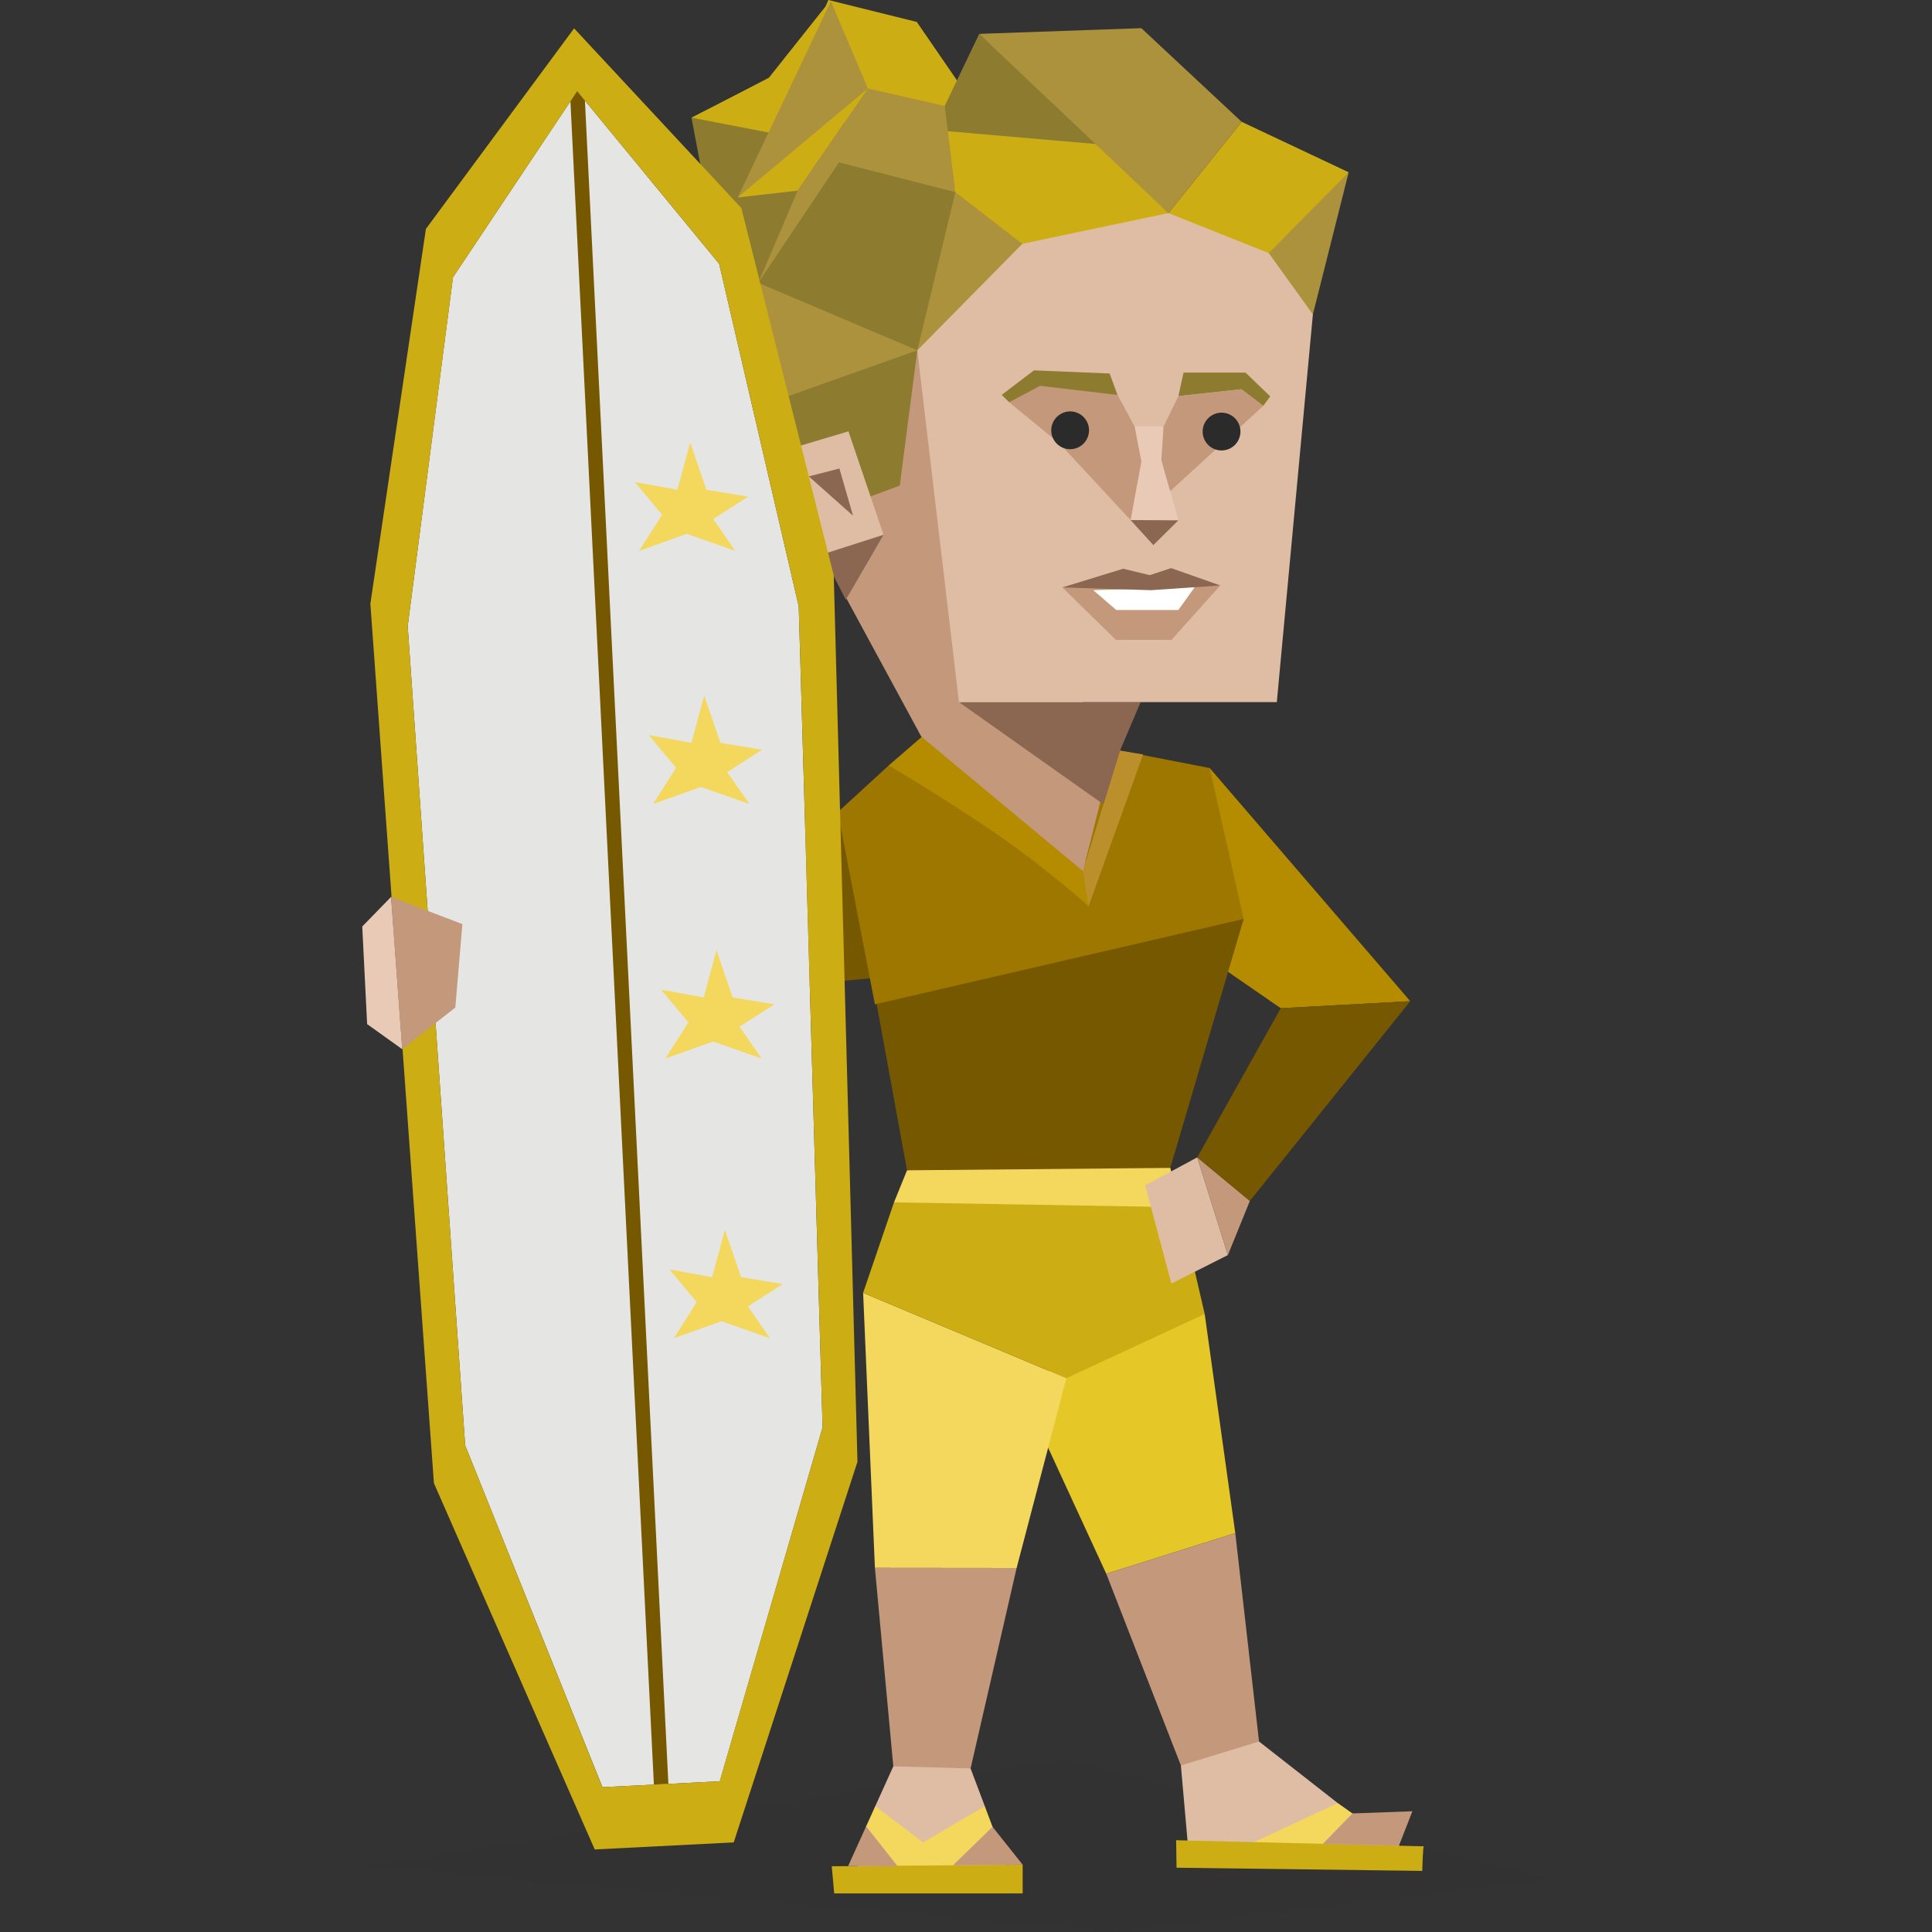 <svg id="illustration" xmlns="http://www.w3.org/2000/svg" viewBox="0 0 400 400"><rect x="0" y="0" width="400" height="400" fill="#333333" stroke="none"/><defs><style>.cls-1{fill:#8d7c2f;}.cls-1,.cls-10,.cls-11,.cls-12,.cls-13,.cls-14,.cls-15,.cls-16,.cls-17,.cls-4,.cls-5,.cls-6,.cls-7,.cls-8,.cls-9{fill-rule:evenodd;}.cls-11,.cls-2{fill:#b58b00;}.cls-3{opacity:0.1;}.cls-4{fill:#2b2b2b;}.cls-23,.cls-5{fill:#dfbda5;}.cls-24,.cls-6{fill:#f4d75d;}.cls-7{fill:#e5c828;}.cls-20,.cls-8{fill:#ccad14;}.cls-19,.cls-9{fill:#755800;}.cls-10{fill:#9e7700;}.cls-12{fill:#bc8f2d;}.cls-13,.cls-21{fill:#c3987b;}.cls-14{fill:#8b6651;}.cls-15{fill:#ac923c;}.cls-16,.cls-22{fill:#e8cab6;}.cls-17{fill:#fff;}.cls-18{fill:#e5e5e4;}</style></defs><polygon class="cls-1" points="143.16 24.36 148.08 50.33 159.8 56.16 177.09 24.97 143.16 24.36"/><polygon class="cls-2" points="291.98 207.29 250.45 159.01 236.85 177.68 253.7 200.83 265.17 208.74 291.98 207.29"/><g class="cls-3"><polygon class="cls-4" points="321.2 389.04 220.24 364.28 75.39 386.36 230.87 400 321.2 389.04"/></g><polygon class="cls-5" points="198.09 355.26 200.95 366.14 203.89 373.95 202.7 377.47 205.5 378.23 209 387.55 177.12 388.57 179.32 378.13 181.67 377.06 181.22 373.94 184.95 365.7 198.09 355.26"/><polygon class="cls-6" points="203.89 373.95 205.5 378.23 195.75 387.91 187.24 388.17 179.32 378.13 181.22 373.94 191.13 381.44 203.89 373.95"/><polygon class="cls-5" points="252.92 357.15 260.67 360.56 276.98 373.32 276.44 375.69 280.03 375.45 292.42 384.08 245.98 382.43 244.49 365.52 252.92 357.15"/><path class="cls-6" d="M277,373.32l3,2.13-7.71,7.92-15.63-.56c4.88-2.33,15.11-7.08,20.29-9.49"/><polygon class="cls-7" points="227.73 273.63 249.42 272.05 255.75 317.4 229.04 325.83 212 288.88 227.73 273.63"/><polygon class="cls-8" points="189.81 4.54 203.86 24.97 165.41 30.28 163.44 18.85 171.5 0 189.81 4.54"/><polygon class="cls-6" points="220.78 285.34 210.48 324.64 181.14 324.61 178.7 267.67 220.78 285.34"/><polygon class="cls-8" points="185.09 248.94 222.88 247.32 236.8 246.63 244.3 249.94 249.42 272.05 220.78 285.34 178.7 267.67 185.09 248.94"/><polygon class="cls-6" points="227.94 236.72 242.3 241.8 244.3 249.94 185.09 248.94 187.79 242.3 227.94 236.72"/><polygon class="cls-9" points="182.71 169.86 173.47 168.14 167.38 172.89 128.96 187.69 122.04 207.94 180.1 202.56 182.71 169.86"/><polygon class="cls-9" points="247.43 180.64 257.49 190.26 242.3 241.8 187.79 242.3 181.14 205.92 247.43 180.64"/><polyline class="cls-10" points="230.09 157.35 231.88 155.41 250.45 159.01 257.49 190.26 181.14 207.94 173.47 168.14 184.01 158.47 230.09 157.35"/><path class="cls-11" d="M184,158.47s19.74,11.58,31.38,20.86c5.54,4.42,9.69,7.83,9.86,8.25.53,1.32-.42-9.23-.42-9.23L193.16,148.8l-2.33,3.77Z"/><polygon class="cls-12" points="231.88 155.41 236.67 156.2 225.35 187.7 224.21 180.35 231.88 155.41"/><polygon class="cls-13" points="176.61 109.63 170.29 114.77 190.74 152.5 205.13 164.48 224.21 180.35 228.46 163.5 206.63 71.09 180.42 64.72 180.11 102.83 176.61 109.63"/><polygon class="cls-14" points="236.16 145.36 231.88 155.41 228.46 166.53 198.54 145.36 236.16 145.36"/><path class="cls-14" d="M182.93,110.72l-7.81,13.45-4.83-9.4s11.43-6.37,10.94-6.8Z"/><polygon class="cls-1" points="170.45 67.04 159.8 83.21 162.16 93.34 180.11 102.83 186.29 100.53 189.92 72.53 170.45 67.04"/><polygon class="cls-15" points="172.75 44.9 154.16 58.88 159.8 83.21 189.92 72.53 199.89 61.26 172.75 44.9"/><polygon class="cls-1" points="190.47 25.24 165.82 26.73 154.6 57.54 189.92 72.53 207.34 40.44 190.47 25.24"/><polygon class="cls-1" points="202.74 7.01 195.59 21.94 165.82 26.73 200.96 36.15 228.99 30.03 202.74 7.01"/><polygon class="cls-8" points="143.16 24.36 161.57 27.9 169.91 10.76 143.16 24.36"/><path class="cls-8" d="M171.94.09c-.27.26-12.74,16-12.74,16l-16,8.3,23.49-8.09Z"/><polygon class="cls-8" points="152.74 40.88 165.15 39.47 179.69 18.31 166.36 23.07 152.74 40.88"/><polygon class="cls-8" points="237.01 50.67 241.9 44.12 257.07 25.22 279.23 35.67 265.73 52.65 262.68 52.4 255.8 58.45 237.01 50.67"/><polygon class="cls-15" points="279.23 35.67 271.82 65.09 255.8 58.45 262.68 52.4 279.23 35.67"/><path class="cls-8" d="M241.77,50.79l.13-6.67L229,30l-54.13-4.68L197.8,39.78l5.83,6.42,8,4.28L208.51,68.4l-13.73.46,3.75,11.82Z"/><path class="cls-15" d="M197.8,39.78l-7.88,32.75,4.86-3.67,13.73-.46,3.14-17.92Z"/><polygon class="cls-5" points="271.82 65.09 264.35 145.36 198.54 145.36 189.92 72.53 211.66 50.48 241.9 44.12 262.68 52.4 271.82 65.09"/><polygon class="cls-13" points="242.54 132.48 231.04 132.48 219.94 121.62 252.65 121.21 242.54 132.48"/><polygon class="cls-14" points="237.92 104.94 243.97 107.73 238.79 112.86 234.07 107.67 237.92 104.94"/><polygon class="cls-16" points="240.91 88.3 240.45 95.24 243.97 107.73 234.07 107.67 236.3 95.57 234.91 88.3 240.91 88.3"/><path class="cls-8" d="M294.8,382.26,243.51,381l.08,5.69,50.87.66s.13-5.12.34-5.12"/><polygon class="cls-8" points="211.73 386.06 172.21 386.39 172.71 392.01 211.73 392.01 211.73 386.06"/><polygon class="cls-1" points="245.04 77.14 257.87 77.14 262.99 82.07 261.54 84.04 257.01 80.59 243.97 82.01 245.04 77.14"/><polygon class="cls-15" points="152.74 40.88 172.03 0.27 179.69 18.31 152.74 40.88"/><polygon class="cls-13" points="208.93 83.28 219.38 91.84 234.07 107.67 236.3 95.57 234.91 88.3 231.37 81.77 214.85 78.66 208.93 83.28"/><polygon class="cls-13" points="243.97 82.01 240.91 88.3 240.45 95.24 242.27 101.69 261.54 84.04 257.01 80.59 243.97 82.01"/><path class="cls-4" d="M217.65,89.12a3.91,3.91,0,1,0,3.91-3.94A3.93,3.93,0,0,0,217.65,89.12Z"/><path class="cls-4" d="M249,89.44a3.91,3.91,0,1,0,3.9-4A3.92,3.92,0,0,0,249,89.44Z"/><polygon class="cls-5" points="175.66 89.3 162.16 93.34 170.29 114.77 182.93 110.72 175.66 89.3"/><polygon class="cls-1" points="229.74 77.33 214.07 76.68 207.39 81.75 208.93 83.28 215.34 79.88 231.37 81.77 229.74 77.33"/><polygon class="cls-14" points="176.61 106.77 173.79 97 167.45 98.63 176.61 106.77"/><polygon class="cls-17" points="247.35 121.57 243.97 126.29 231.1 126.29 226.35 122.19 247.35 121.57"/><polygon class="cls-14" points="238.04 119.08 242.47 117.62 252.65 121.21 238.33 122.19 219.94 121.62 232.54 117.75 238.04 119.08"/><polygon class="cls-13" points="255.75 317.4 260.67 360.56 244.49 365.52 229.04 325.83 255.75 317.4"/><polygon class="cls-13" points="210.48 324.64 200.95 366.14 184.95 365.7 181.14 324.61 210.48 324.64"/><polygon class="cls-13" points="280.03 375.45 292.42 375 289.63 382.14 273.88 381.76 280.03 375.45"/><polygon class="cls-13" points="197.32 386.18 211.73 386.06 205.5 378.23 197.32 386.18"/><polygon class="cls-13" points="179.32 378.13 175.59 386.36 185.81 386.36 179.32 378.13"/><polygon class="cls-18" points="148.9 54.63 119.5 18.88 93.78 57.42 84.41 129.64 96.31 299.25 124.73 370.02 136.88 369.41 149.03 368.79 170.31 295.51 165.37 125.54 148.9 54.63"/><polygon class="cls-19" points="135.38 369.48 118 18.96 121 18.81 138.38 369.33 135.38 369.48"/><path class="cls-20" d="M153.49,43.08,118.86,5.87,88.18,47.39,76.68,125,89.84,307.08l33.29,75.83,14.39-.73,14.39-.73,25.62-78.81-4.91-183.5Zm16.82,252.43L149,368.79l-12.15.62-12.14.61L96.31,299.25,84.41,129.64l9.38-72.22L119.5,18.88l29.4,35.75,16.47,70.91Z"/><polygon class="cls-21" points="80.97 185.69 95.73 191.33 94.27 208.6 83.28 217.23 80.97 185.69"/><polygon class="cls-22" points="80.97 185.69 75 191.82 76.01 212.03 83.28 217.23 80.97 185.69"/><polygon class="cls-23" points="247.88 239.62 237.1 245.42 242.52 265.75 254.22 259.85 247.88 239.62"/><polygon class="cls-21" points="247.88 239.62 258.77 248.64 254.22 259.85 247.88 239.62"/><polygon class="cls-19" points="258.77 248.64 291.98 207.29 265.17 208.74 247.88 239.62 258.77 248.64"/><polygon class="cls-15" points="241.9 44.12 202.74 7.01 236.3 5.83 257.07 25.22 241.9 44.12"/><polygon class="cls-15" points="165.15 39.47 179.69 18.31 195.59 21.94 197.8 39.78 173.69 33.62 156.99 58.56 165.15 39.47"/><polygon class="cls-24" points="151.69 206.51 148.34 196.72 145.7 206.51 136.88 204.91 142.52 211.68 137.76 219.16 147.64 215.63 157.69 219.16 153.1 212.57 160.32 207.94 151.69 206.51"/><polygon class="cls-24" points="149.15 153.8 145.8 144.01 143.16 153.8 134.34 152.2 139.98 158.97 135.22 166.45 145.1 162.92 155.15 166.45 150.56 159.86 157.78 155.23 149.15 153.8"/><polygon class="cls-24" points="146.25 101.4 142.9 91.61 140.25 101.4 131.44 99.8 137.08 106.57 132.32 114.05 142.19 110.52 152.24 114.05 147.66 107.46 154.88 102.83 146.25 101.4"/><polygon class="cls-24" points="153.43 264.43 150.08 254.63 147.44 264.43 138.62 262.82 144.26 269.59 139.5 277.07 149.38 273.55 159.43 277.07 154.84 270.48 162.06 265.85 153.43 264.43"/></svg>